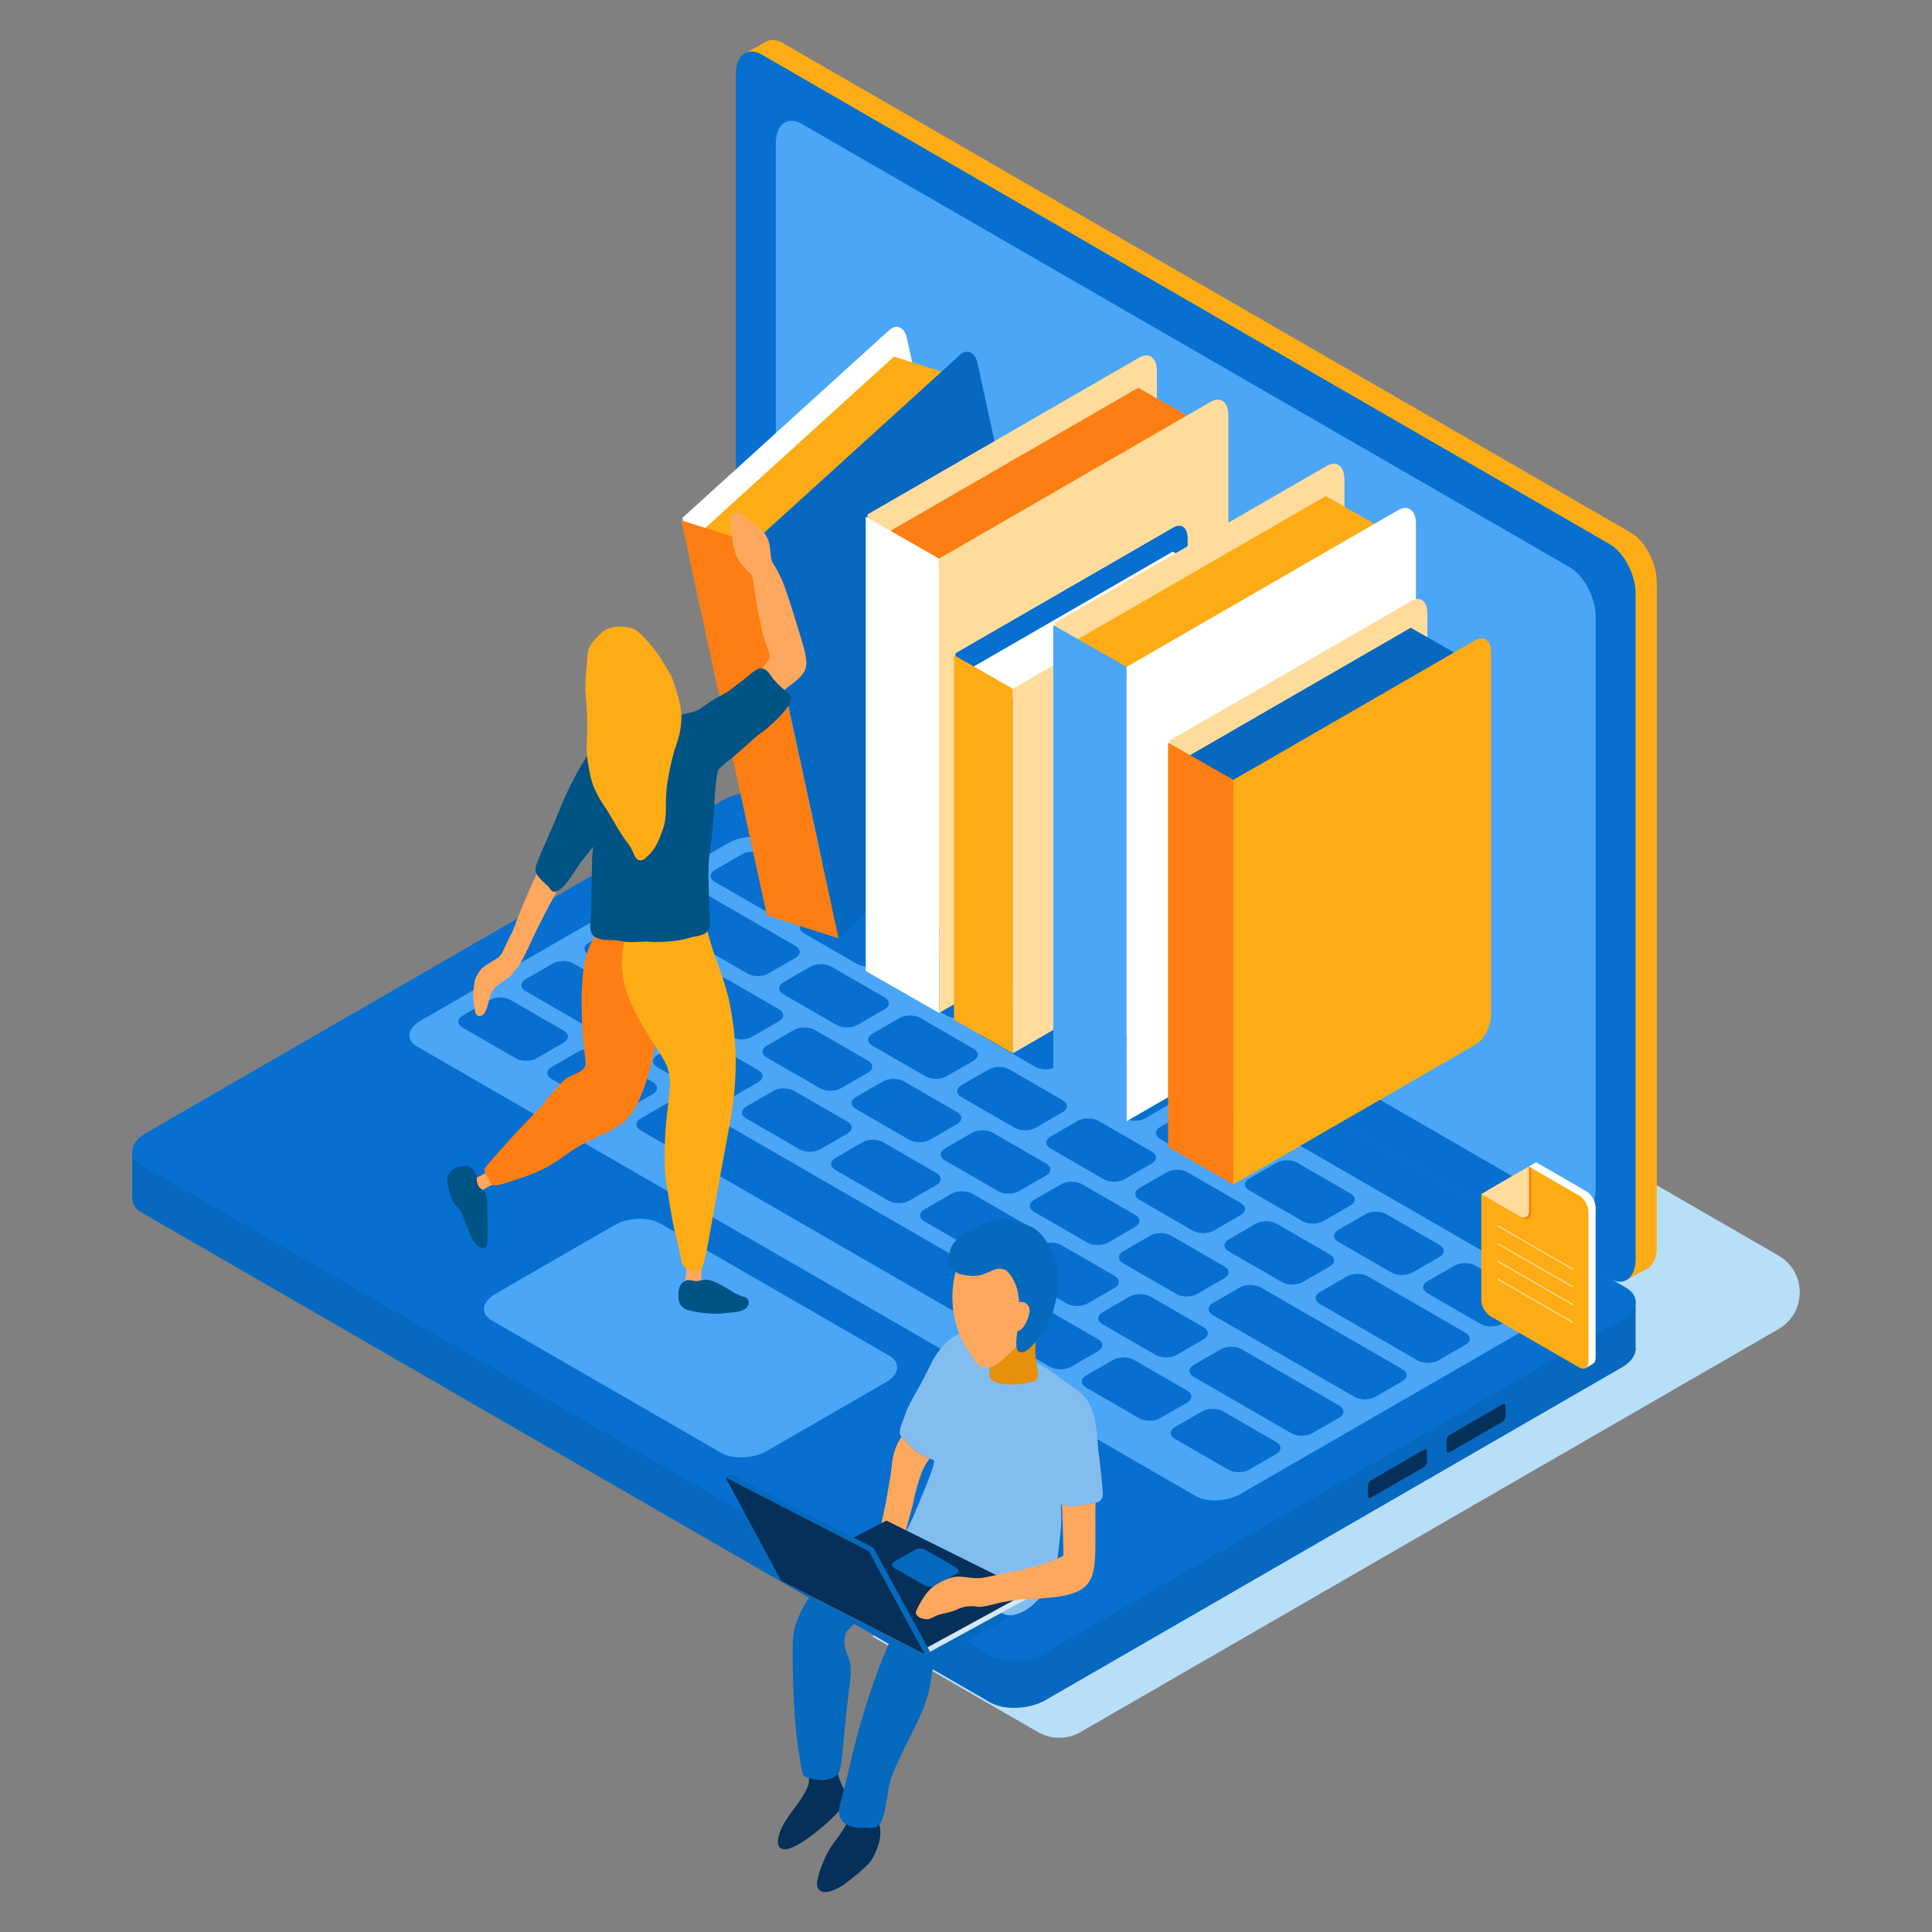 <?xml version="1.0" encoding="utf-8"?>
<!-- Generator: Adobe Illustrator 24.0.1, SVG Export Plug-In . SVG Version: 6.00 Build 0)  -->
<svg version="1.1" id="Layer_1" xmlns="http://www.w3.org/2000/svg" xmlns:xlink="http://www.w3.org/1999/xlink" x="0px" y="0px"
	 viewBox="0 0 1080 1080" style="enable-background:new 0 0 1080 1080;" xml:space="preserve">
<rect x="0" y="0" width="1080" height="1080" fill="#808080" stroke="none"/>
<style type="text/css">
	.st0{fill:#B8DFF8;}
	.st1{fill:#FEAC15;}
	.st2{fill:#066FCF;}
	.st3{fill:#4BA6F7;}
	.st4{fill:#0669BF;}
	.st5{fill:#043059;}
	.st6{fill:#FFFFFF;}
	.st7{fill:#FE7E14;}
	.st8{fill:#FFDC9B;}
	.st9{fill:#FEA75F;}
	.st10{fill:#FCAA16;}
	.st11{fill:#005385;}
	.st12{fill:#0569BD;}
	.st13{fill:#83BDF0;}
	.st14{fill:#E6900C;}
	.st15{fill:#D5E7F9;}
	.st16{fill:none;stroke:#FFDC9B;stroke-width:0.601;stroke-linecap:round;stroke-miterlimit:10;}
</style>
<path class="st0" d="M994.18,742.98L604.01,968.24c-7.36,4.25-16.43,4.25-23.79,0l-92.6-53.46l437.67-252.69l68.89,39.77
	C1010,711,1010,733.84,994.18,742.98z"/>
<g>
	<polygon class="st1" points="416.84,29.49 429.06,22.87 432.69,28.39 419.79,34.57 	"/>
	<polygon class="st1" points="921.04,709.12 909.25,715.54 907.87,706.1 920.03,699.32 	"/>
	<g>
		<path class="st1" d="M911.66,708.3L437.64,434.62c-8-4.62-14.48-17.01-14.48-27.67V35.02c0-10.66,6.48-15.57,14.48-10.95
			l474.02,273.68c8,4.62,14.48,17.01,14.48,27.67v371.93C926.15,708.01,919.66,712.91,911.66,708.3z"/>
	</g>
	<g>
		<path class="st2" d="M899.84,714.75L425.81,441.07c-8-4.62-14.48-17.01-14.48-27.67V41.47c0-10.66,6.48-15.57,14.48-10.95
			L899.84,304.2c8,4.62,14.48,17.01,14.48,27.67V703.8C914.32,714.46,907.83,719.37,899.84,714.75z"/>
		<path class="st3" d="M433.68,400.5V80.18c0-10.66,6.48-15.57,14.48-10.95L877.49,317.1c8,4.62,14.48,17.01,14.48,27.67v320.32
			c0,10.66-6.48,15.57-14.48,10.95L448.16,428.17C440.16,423.55,433.68,411.16,433.68,400.5z"/>
	</g>
	<rect x="73.95" y="643.41" class="st4" width="49.48" height="26.88"/>
	<rect x="883.47" y="726.8" class="st4" width="30.85" height="28.02"/>
	<g>
		<path class="st4" d="M553.37,951.6L79.35,677.93c-8-4.62-7-12.68,2.24-18.02l322.1-185.96c9.24-5.33,23.21-5.91,31.2-1.29
			l474.02,273.68c8,4.62,7,12.68-2.24,18.02l-322.1,185.96C575.34,955.64,561.37,956.22,553.37,951.6z"/>
	</g>
	<g>
		<path class="st2" d="M553.37,925.08L79.35,651.4c-8-4.62-7-12.68,2.24-18.02l322.1-185.96c9.24-5.33,23.21-5.91,31.2-1.29
			l474.02,273.68c8,4.62,7,12.68-2.24,18.02l-322.1,185.96C575.34,929.12,561.37,929.7,553.37,925.08z"/>
		<path class="st3" d="M234.99,570.63l172.06-99.34c7.39-4.26,18.56-4.73,24.95-1.03l435.13,251.22c6.4,3.69,5.59,10.14-1.79,14.41
			l-172.06,99.34c-7.39,4.26-18.56,4.73-24.95,1.03L233.19,585.04C226.8,581.34,227.6,574.89,234.99,570.63z"/>
		<path class="st3" d="M276.81,723.35l66.53-38.41c7.6-4.39,19.09-4.86,25.67-1.06l128.11,73.96c6.58,3.8,5.76,10.44-1.84,14.82
			l-66.53,38.41c-7.6,4.39-19.09,4.86-25.67,1.06l-128.11-73.96C268.38,734.38,269.21,727.74,276.81,723.35z"/>
		<g>
			<path class="st2" d="M429.37,510.14l-29.7-17.15c-3.21-1.86-3.21-4.86,0-6.72l15.13-8.74c3.21-1.86,8.43-1.86,11.64,0
				l29.71,17.15c3.21,1.86,3.21,4.86,0,6.72l-15.13,8.74C437.8,512,432.59,512,429.37,510.14z"/>
			<path class="st2" d="M479.16,538.89l-29.71-17.15c-3.21-1.86-3.21-4.86,0-6.72l15.13-8.74c3.21-1.86,8.43-1.86,11.64,0
				l29.7,17.15c3.21,1.86,3.21,4.86,0,6.72l-15.13,8.74C487.59,540.74,482.38,540.74,479.16,538.89z"/>
			<path class="st2" d="M528.95,567.63l-29.71-17.15c-3.21-1.86-3.21-4.86,0-6.72l15.13-8.74c3.21-1.86,8.43-1.86,11.64,0
				l29.7,17.15c3.21,1.86,3.21,4.86,0,6.72l-15.13,8.74C537.37,569.49,532.16,569.49,528.95,567.63z"/>
			<path class="st2" d="M578.74,596.38l-29.7-17.15c-3.21-1.86-3.21-4.86,0-6.72l15.13-8.74c3.21-1.86,8.43-1.86,11.64,0l29.7,17.15
				c3.21,1.86,3.21,4.86,0,6.72l-15.13,8.74C587.16,598.23,581.95,598.23,578.74,596.38z"/>
			<path class="st2" d="M628.53,625.12l-29.7-17.15c-3.21-1.86-3.21-4.86,0-6.72l15.13-8.74c3.21-1.86,8.43-1.86,11.64,0
				l29.71,17.15c3.21,1.86,3.21,4.86,0,6.72l-15.13,8.74C636.95,626.98,631.74,626.98,628.53,625.12z"/>
			<path class="st2" d="M678.31,653.87l-29.71-17.15c-3.21-1.86-3.21-4.86,0-6.72l15.13-8.74c3.21-1.86,8.42-1.86,11.64,0
				l29.7,17.15c3.21,1.86,3.21,4.86,0,6.72l-15.13,8.74C686.74,655.72,681.53,655.72,678.31,653.87z"/>
			<path class="st2" d="M728.1,682.61l-29.7-17.15c-3.21-1.86-3.21-4.86,0-6.72l15.13-8.74c3.21-1.86,8.43-1.86,11.64,0l29.7,17.15
				c3.21,1.86,3.21,4.86,0,6.72l-15.13,8.74C736.53,684.47,731.32,684.47,728.1,682.61z"/>
			<path class="st2" d="M777.89,711.36l-29.7-17.15c-3.21-1.86-3.21-4.86,0-6.72l15.13-8.74c3.21-1.86,8.43-1.86,11.64,0
				l29.71,17.15c3.21,1.86,3.21,4.86,0,6.72l-15.13,8.74C786.32,713.21,781.1,713.21,777.89,711.36z"/>
			<path class="st2" d="M827.68,740.1l-29.71-17.15c-3.21-1.86-3.21-4.86,0-6.72l15.13-8.74c3.21-1.86,8.43-1.86,11.64,0l29.7,17.15
				c3.21,1.86,3.21,4.86,0,6.72l-15.13,8.74C836.1,741.96,830.89,741.96,827.68,740.1z"/>
		</g>
		<g>
			<path class="st2" d="M417.85,544.21l-53.45-30.86c-3.21-1.86-3.21-4.86,0-6.72l15.13-8.74c3.21-1.86,8.43-1.86,11.64,0
				l53.45,30.86c3.21,1.86,3.21,4.86,0,6.72l-15.13,8.74C426.28,546.07,421.06,546.07,417.85,544.21z"/>
			<path class="st2" d="M467.64,572.96l-29.7-17.15c-3.21-1.86-3.21-4.86,0-6.72l15.13-8.74c3.21-1.86,8.43-1.86,11.64,0
				l29.71,17.15c3.21,1.86,3.21,4.86,0,6.72l-15.13,8.74C476.06,574.81,470.85,574.81,467.64,572.96z"/>
			<path class="st2" d="M517.43,601.7l-29.7-17.15c-3.21-1.86-3.21-4.86,0-6.72l15.13-8.74c3.21-1.86,8.43-1.86,11.64,0l29.7,17.15
				c3.21,1.86,3.21,4.86,0,6.72l-15.13,8.74C525.85,603.56,520.64,603.56,517.43,601.7z"/>
			<path class="st2" d="M567.21,630.45l-29.7-17.15c-3.21-1.86-3.21-4.86,0-6.72l15.13-8.74c3.21-1.86,8.43-1.86,11.64,0l29.7,17.15
				c3.21,1.86,3.21,4.86,0,6.72l-15.13,8.74C575.64,632.3,570.43,632.3,567.21,630.45z"/>
			<path class="st2" d="M617,659.19l-29.7-17.15c-3.21-1.86-3.21-4.86,0-6.72l15.13-8.74c3.21-1.86,8.43-1.86,11.64,0l29.71,17.15
				c3.21,1.86,3.21,4.86,0,6.72l-15.13,8.74C625.43,661.05,620.22,661.05,617,659.19z"/>
			<path class="st2" d="M666.79,687.94l-29.71-17.15c-3.21-1.86-3.21-4.86,0-6.72l15.13-8.74c3.21-1.86,8.43-1.86,11.64,0
				l29.7,17.15c3.21,1.86,3.21,4.86,0,6.72l-15.13,8.74C675.22,689.79,670.01,689.79,666.79,687.94z"/>
			<path class="st2" d="M716.58,716.68l-29.7-17.15c-3.21-1.86-3.21-4.86,0-6.72l15.13-8.74c3.21-1.86,8.43-1.86,11.64,0l29.7,17.15
				c3.21,1.86,3.21,4.86,0,6.72l-15.13,8.74C725,718.54,719.79,718.54,716.58,716.68z"/>
			<path class="st2" d="M792.41,760.46l-54.54-31.49c-3.21-1.86-3.21-4.86,0-6.72l15.13-8.74c3.21-1.86,8.43-1.86,11.64,0
				l54.54,31.49c3.21,1.86,3.21,4.86,0,6.72l-15.13,8.74C800.84,762.32,795.62,762.32,792.41,760.46z"/>
		</g>
		<g>
			<path class="st2" d="M347.32,584.93l-53.45-30.86c-3.21-1.86-3.21-4.86,0-6.72l15.13-8.74c3.21-1.86,8.43-1.86,11.64,0
				l53.45,30.86c3.21,1.86,3.21,4.86,0,6.72l-15.13,8.74C355.74,586.79,350.53,586.79,347.32,584.93z"/>
			<path class="st2" d="M397.1,613.68l-29.7-17.15c-3.21-1.86-3.21-4.86,0-6.72l15.13-8.74c3.21-1.86,8.43-1.86,11.64,0l29.7,17.15
				c3.21,1.86,3.21,4.86,0,6.72l-15.13,8.74C405.53,615.54,400.32,615.54,397.1,613.68z"/>
			<path class="st2" d="M446.89,642.43l-29.7-17.15c-3.21-1.86-3.21-4.86,0-6.72l15.13-8.74c3.21-1.86,8.43-1.86,11.64,0l29.7,17.15
				c3.21,1.86,3.21,4.86,0,6.72l-15.13,8.74C455.32,644.28,450.11,644.28,446.89,642.43z"/>
			<path class="st2" d="M496.68,671.17l-29.7-17.15c-3.21-1.86-3.21-4.86,0-6.72l15.13-8.74c3.21-1.86,8.43-1.86,11.64,0l29.7,17.15
				c3.21,1.86,3.21,4.86,0,6.72l-15.13,8.74C505.11,673.03,499.89,673.03,496.68,671.17z"/>
			<path class="st2" d="M546.47,699.92l-29.7-17.15c-3.21-1.86-3.21-4.86,0-6.72l15.13-8.74c3.21-1.86,8.43-1.86,11.64,0l29.7,17.15
				c3.21,1.86,3.21,4.86,0,6.72l-15.13,8.74C554.89,701.77,549.68,701.77,546.47,699.92z"/>
			<path class="st2" d="M596.26,728.66l-29.7-17.15c-3.21-1.86-3.21-4.86,0-6.72l15.13-8.74c3.21-1.86,8.43-1.86,11.64,0
				l29.71,17.15c3.21,1.86,3.21,4.86,0,6.72l-15.13,8.74C604.68,730.52,599.47,730.52,596.26,728.66z"/>
			<path class="st2" d="M646.04,757.41l-29.71-17.15c-3.21-1.86-3.21-4.86,0-6.72l15.13-8.74c3.21-1.86,8.42-1.86,11.64,0
				l29.7,17.15c3.21,1.86,3.21,4.86,0,6.72l-15.13,8.74C654.47,759.26,649.26,759.26,646.04,757.41z"/>
			<path class="st2" d="M721.88,801.19l-54.54-31.49c-3.21-1.86-3.21-4.86,0-6.72l15.13-8.74c3.21-1.86,8.43-1.86,11.64,0
				l54.54,31.49c3.21,1.86,3.21,4.86,0,6.72l-15.13,8.74C730.3,803.04,725.09,803.04,721.88,801.19z"/>
		</g>
		<g>
			<path class="st2" d="M358.84,550.86l-29.71-17.15c-3.21-1.86-3.21-4.86,0-6.72l15.13-8.74c3.21-1.86,8.43-1.86,11.64,0
				l29.7,17.15c3.21,1.86,3.21,4.86,0,6.72l-15.13,8.74C367.26,552.72,362.05,552.72,358.84,550.86z"/>
			<path class="st2" d="M408.63,579.61l-29.7-17.15c-3.21-1.86-3.21-4.86,0-6.72l15.13-8.74c3.21-1.86,8.43-1.86,11.64,0l29.7,17.15
				c3.21,1.86,3.21,4.86,0,6.72l-15.13,8.74C417.05,581.47,411.84,581.47,408.63,579.61z"/>
			<path class="st2" d="M458.41,608.35l-29.7-17.15c-3.21-1.86-3.21-4.86,0-6.72l15.13-8.74c3.21-1.86,8.43-1.86,11.64,0l29.7,17.15
				c3.21,1.86,3.21,4.86,0,6.72l-15.13,8.74C466.84,610.21,461.63,610.21,458.41,608.35z"/>
			<path class="st2" d="M508.2,637.1l-29.7-17.15c-3.21-1.86-3.21-4.86,0-6.72l15.13-8.74c3.21-1.86,8.43-1.86,11.64,0l29.71,17.15
				c3.21,1.86,3.21,4.86,0,6.72l-15.13,8.74C516.63,638.96,511.42,638.96,508.2,637.1z"/>
			<path class="st2" d="M557.99,665.85l-29.71-17.15c-3.21-1.86-3.21-4.86,0-6.72l15.13-8.74c3.21-1.86,8.43-1.86,11.64,0
				l29.7,17.15c3.21,1.86,3.21,4.86,0,6.72l-15.13,8.74C566.42,667.7,561.21,667.7,557.99,665.85z"/>
			<path class="st2" d="M607.78,694.59l-29.7-17.15c-3.21-1.86-3.21-4.86,0-6.72l15.13-8.74c3.21-1.86,8.43-1.86,11.64,0l29.7,17.15
				c3.21,1.86,3.21,4.86,0,6.72l-15.13,8.74C616.2,696.45,610.99,696.45,607.78,694.59z"/>
			<path class="st2" d="M657.57,723.34l-29.71-17.15c-3.21-1.86-3.21-4.86,0-6.72l15.13-8.74c3.21-1.86,8.43-1.86,11.64,0
				l29.7,17.15c3.21,1.86,3.21,4.86,0,6.72l-15.13,8.74C665.99,725.19,660.78,725.19,657.57,723.34z"/>
			<path class="st2" d="M757.14,780.83l-79.16-45.7c-3.21-1.86-3.21-4.86,0-6.72l15.13-8.74c3.21-1.86,8.43-1.86,11.64,0l79.16,45.7
				c3.21,1.86,3.21,4.86,0,6.72l-15.13,8.74C765.57,782.68,760.36,782.68,757.14,780.83z"/>
		</g>
		<g>
			<path class="st2" d="M288.3,591.59l-29.7-17.15c-3.21-1.86-3.21-4.86,0-6.72l15.13-8.74c3.21-1.86,8.43-1.86,11.64,0l29.7,17.15
				c3.21,1.86,3.21,4.86,0,6.72l-15.13,8.74C296.73,593.44,291.52,593.44,288.3,591.59z"/>
			<path class="st2" d="M338.09,620.33l-29.71-17.15c-3.21-1.86-3.21-4.86,0-6.72l15.13-8.74c3.21-1.86,8.43-1.86,11.64,0
				l29.7,17.15c3.21,1.86,3.21,4.86,0,6.72l-15.13,8.74C346.52,622.19,341.31,622.19,338.09,620.33z"/>
			<path class="st2" d="M537.24,735.31L358.18,631.93c-3.21-1.86-3.21-4.86,0-6.72l15.13-8.74c3.21-1.86,8.43-1.86,11.64,0
				l179.07,103.39c3.21,1.86,3.21,4.86,0,6.72l-15.13,8.74C545.67,737.17,540.46,737.17,537.24,735.31z"/>
			<path class="st2" d="M587.03,764.06l-29.7-17.15c-3.21-1.86-3.21-4.86,0-6.72l15.13-8.74c3.21-1.86,8.43-1.86,11.64,0l29.7,17.15
				c3.21,1.86,3.21,4.86,0,6.72l-15.13,8.74C595.46,765.91,590.25,765.91,587.03,764.06z"/>
			<path class="st2" d="M636.82,792.8l-29.7-17.15c-3.21-1.86-3.21-4.86,0-6.72l15.13-8.74c3.21-1.86,8.43-1.86,11.64,0l29.7,17.15
				c3.21,1.86,3.21,4.86,0,6.72l-15.13,8.74C645.25,794.66,640.03,794.66,636.82,792.8z"/>
			<path class="st2" d="M686.61,821.55l-29.7-17.15c-3.21-1.86-3.21-4.86,0-6.72l15.13-8.74c3.21-1.86,8.43-1.86,11.64,0l29.7,17.15
				c3.21,1.86,3.21,4.86,0,6.72l-15.13,8.74C695.03,823.4,689.82,823.4,686.61,821.55z"/>
		</g>
	</g>
	<g>
		<path class="st5" d="M808.6,810.62v-5.27c0-1.22,0.74-2.63,1.65-3.16L840,785.01c0.91-0.53,1.65,0.03,1.65,1.25v5.27
			c0,1.22-0.74,2.63-1.65,3.16l-29.75,17.18C809.34,812.39,808.6,811.84,808.6,810.62z"/>
		<path class="st5" d="M764.6,836.02v-5.27c0-1.22,0.74-2.63,1.65-3.16l29.75-17.18c0.91-0.53,1.65,0.03,1.65,1.25v5.27
			c0,1.22-0.74,2.63-1.65,3.16l-29.75,17.18C765.34,837.8,764.6,837.24,764.6,836.02z"/>
	</g>
</g>
<g>
	<g>
		<path class="st6" d="M544.97,405.56L429.36,510.53l-47.94-220.98l115.61-104.98c4.15-3.77,8.62-1.69,9.99,4.63l42.98,198.09
			C551.37,393.61,549.11,401.79,544.97,405.56z"/>
	</g>
	<polygon class="st1" points="430.65,311.65 390.14,298.87 499.74,199.35 540.25,212.13 	"/>
	<polygon class="st7" points="380.77,290.86 420.87,303.5 468.82,524.49 428.72,511.84 	"/>
	<g>
		<path class="st4" d="M584.42,419.51L468.82,524.49L420.87,303.5l115.61-104.98c4.15-3.77,8.62-1.69,9.99,4.63l42.98,198.09
			C590.82,407.57,588.57,415.74,584.42,419.51z"/>
	</g>
</g>
<g>
	<g>
		<path class="st8" d="M636.84,453.84l-151.88,87.69V287.57l151.88-87.69c5.45-3.15,9.87,0.19,9.87,7.46v227.65
			C646.71,442.25,642.29,450.69,636.84,453.84z"/>
	</g>
	<polygon class="st7" points="533.74,323.55 492.32,299.88 636.31,216.75 677.73,240.42 	"/>
	<polygon class="st6" points="483.95,288.86 524.94,312.28 524.94,566.24 483.95,542.81 	"/>
	<g>
		<path class="st8" d="M676.82,478.55l-151.88,87.69V312.28l151.88-87.69c5.45-3.15,9.87,0.19,9.87,7.46V459.7
			C686.69,466.96,682.27,475.4,676.82,478.55z"/>
	</g>
</g>
<g>
	<g>
		<path class="st2" d="M655.97,498.62L534.1,568.99V365.2l121.88-70.36c4.37-2.52,7.92,0.15,7.92,5.99V483.5
			C663.89,489.33,660.35,496.1,655.97,498.62z"/>
	</g>
	<polygon class="st6" points="573.24,394.07 540,375.08 655.54,308.37 688.78,327.36 	"/>
	<polygon class="st1" points="533.28,366.23 566.18,385.03 566.18,588.82 533.28,570.02 	"/>
	<g>
		<path class="st8" d="M688.05,518.45l-121.88,70.36V385.03l121.88-70.36c4.37-2.52,7.92,0.16,7.92,5.99v182.67
			C695.97,509.15,692.43,515.93,688.05,518.45z"/>
	</g>
</g>
<g>
	<g>
		<path class="st8" d="M741.68,514.38L589.8,602.07V348.11l151.88-87.69c5.45-3.15,9.87,0.19,9.87,7.46v227.65
			C751.55,502.8,747.13,511.24,741.68,514.38z"/>
	</g>
	<polygon class="st1" points="638.58,384.09 597.15,360.42 741.14,277.29 782.57,300.96 	"/>
	<polygon class="st3" points="588.78,349.4 629.78,372.82 629.78,626.78 588.78,603.36 	"/>
	<g>
		<path class="st6" d="M781.66,539.09l-151.88,87.69V372.82l151.88-87.69c5.45-3.15,9.87,0.19,9.87,7.46v227.65
			C791.53,527.51,787.11,535.95,781.66,539.09z"/>
	</g>
</g>
<g>
	<g>
		<path class="st8" d="M789.09,562.02l-135.24,78.08V413.97l135.24-78.08c4.85-2.8,8.79,0.17,8.79,6.64v202.7
			C797.88,551.7,793.94,559.21,789.09,562.02z"/>
	</g>
	<polygon class="st4" points="697.28,446 660.4,424.93 788.61,350.91 825.49,371.98 	"/>
	<polygon class="st7" points="652.95,415.11 689.45,435.97 689.45,662.09 652.95,641.24 	"/>
	<g>
		<path class="st1" d="M824.69,584.02l-135.24,78.08V435.97l135.24-78.08c4.85-2.8,8.79,0.17,8.79,6.64v202.7
			C833.47,573.7,829.54,581.22,824.69,584.02z"/>
	</g>
</g>
<g>
	<path class="st9" d="M384.29,700.77c-2.5,0.81-0.11,2.5-0.68,10.48c-0.47,3.76-1.1,6.84-0.87,7.47c0.9,2.51,4.47,1.86,5.89,2.29
		c4.81,1.42,3.45-4.86,3.47-7.87c0.03-3.94-0.2-8.93-0.44-9.79c-0.5-1.79-2.58-2.37-3.66-1.5c-1.58,1.33-0.74,2.83-1.42,0.1
		C386.33,700.98,385.18,700.48,384.29,700.77 M383.42,704.29C383.45,704.46,383.44,704.43,383.42,704.29"/>
	<path class="st9" d="M275.76,653.17c0,0-7.56,4.33-7.56,4.33c-0.73,0.32-1.64,0.6-2.31,1.05c-1.49,0.98-1.01,2.81-1.08,4.2
		c-0.08,0.63-0.21,1.17,0.06,1.74c0.21,0.65,0.7,1.15,1.24,1.34c1.9,1.01,3.78-0.89,7.32-2.69c2.32-1.05,7.18-2.67,6.88-5.2
		c-0.08-0.66-0.26-1.19-0.78-1.62c0.48-1.36-0.57-2.7-1.78-2.83C277.26,652.88,276.42,652.79,275.76,653.17"/>
	<path class="st7" d="M349.14,508.05c-1.95,0-3.51,1.35-3.91,3.19c-9.74,7.68-14.51,12.07-17.68,23.65
		c-3.94,14.17-2.11,41.99-1.09,51.15c0.95,8.93,2.53,10.71-3.9,13.9c-5.63,2.41-5.64,1.82-12.14,9.07
		c-10.24,11.43-1.76,3.4-15.65,17.6c-11.08,11.33-23.46,25.92-23.46,25.92c-1.76,2.56,2.16,6.49,1.49,5.62
		c0.96,1.24,0.05,2.67,2.32,4c1.85,1.1,4.33,0.08,6.52-0.56c17.91-5.42,24.18-8.37,34.72-16.04c26.04-18.98,36.48-6.47,48.17-52.64
		c0.22-0.87,8.62-41.01,5.3-51.16C369.54,540.87,356.91,508.05,349.14,508.05"/>
	<path class="st1" d="M388.43,508.76c-0.76,0-1.4,0.19-2.11,0.47c-0.87,0.34-14.1,6.74-26.98,8.14c-3.83,0.42-7.56,0.71-10.2,2.28
		c-2.34,1.38-2.67,5.11-0.19,6.86c-5.33,24.95,6.56,41,21.42,64.74c8.79,14.2,0.86,21.93,1.18,57.02c0.05,4.8,0,8.38,1.56,16.92
		L373.1,665c0.7,4.49,1.15,8.01,1.76,11.44l-0.04-0.3c1.76,10.28,2.88,14.43,2.88,14.43c1.11,3.47,3.57,16.04,3.36,15.17
		c0.87,3.52,5.55,4.7,8.45,4.73c4.94,0,3.22-0.97,18.34-81.57c5.07-27.01,3.81-47.31,0.55-65.58l0.05,0.41
		c-1.52-8.6-4.3-17.03-7.36-25.24C393.09,517.07,394.74,508.76,388.43,508.76"/>
	<path class="st9" d="M411.67,286.67L411.67,286.67c-1.19,0-5.17,2.28-3.55,4.63c0.03,0.58,0.64,3.17,0.53,2.78
		c0.42,5.02,1.13,16.58,5.8,21.06l-0.01,0.01l0.02,0.02l0,0l0,0l0,0l0.04,0.04l0.01-0.01c-0.01,0.02,0.03,0.07,0.08,0.12l-0.08-0.12
		c0.16,0.21,0.41,0.48,0.6,0.68l-0.01-0.01c0.38,0.5,0.83,1.08,1.31,1.62l-0.06-0.09c0.19,0.24,0.2,0.25,0.47,0.58l-0.06-0.09
		c1.48,1.83,2.87,2.72,2.87,2.72l0,0c0,0-0.01,0-0.01-0.01l0.07,0.05l-0.01,0c2.07,3.43,1.28,8.3,5.09,25.99l0-0.11
		c5.1,29.47,13.86,11.58-13.48,43.8c-6.13,7.21-7.95,8.96-10.09,11.02c-1.02,0.98-0.04,3.02,1.56,2.56c0.6,1.27,1.28,1.7,2.13,2.08
		c1.4,0.63,0.93,1.41,3.38,1.98c4.9,1.18,9.85-5.8,22.26-16.21l-0.12,0.08c19.18-15.43,23.79-13.91,17.99-33.02
		c-9.82-32.5-10.81-33.67-12.67-37.54l0.04,0.14c-3.53-7.55-3.74-5.06-4.79-9.93c-0.82-9.67-1.18-13.69-12.68-20.82l0-0.01
		c-0.96-0.75-1.4-1.3-3.38-2.71l0,0C413.97,287.21,413.04,286.73,411.67,286.67"/>
	<g>
		<path class="st9" d="M314.93,480.99c-0.91-2.61-1.95-4.6-4.62-4.6c-1.67,0-3.24,1.28-4.6,3.03c-0.53-0.06-1.06,0.22-1.35,0.71
			c-5.19,8.77-13.17,28.08-17.45,39.63c-1.95,4.13-3.34,6.67-4.56,9.36c-1.46,3.26-2.31,5.3-4.73,6.76
			c-7.73,4.67-8.17,4.96-9.81,7.43c-2.72,4.06-2.61,6.19-2.61,6.19c-1.03,7.01-0.59,9.11-0.33,10.79c0.76,4.8,0.5,7.21,2.73,7.66
			c3.3,0.65,4.74-4.7,5.55-7.96c1.73-6.94,3.3-8.1,7.7-11.12c4.85-3.32,5.08-3.64,5.96-4.96c0.15-0.23,0.32-0.61,0.45-0.95
			c5.57-4.63,8.63-17.17,23.49-43.64c1.76-3.14,1.55-3.2,2.85-5.14c0.93-1.39,1.43-1.83,1.14-2.83
			C316.49,488.07,316.6,485.74,314.93,480.99z"/>
		<path class="st10" d="M291.8,507.24l0.22-0.6C291.98,506.76,291.85,507.12,291.8,507.24z"/>
	</g>
	<path class="st11" d="M389.78,716.15c-1.49,0.24-5.29-1.31-6.5-0.16c-3.2,1.02-4.12,4.71-4.1,8.05c0.04,3.59,0.8,5.89,3.73,7.63
		c2.15,1.3,12.9,3.24,20.01,2.6c7.44-0.67,12.45-0.79,14.61-3.54c1.46-1.86,1.49-3.97-0.53-5.37c-0.51-0.35-1.56-0.45-2.23-0.68
		c-5.9-2.54-5.05-2.56-7.21-3.85C396.14,714.01,394.83,715.14,389.78,716.15 M394.27,734.07
		C394.88,734.13,394.88,734.13,394.27,734.07 M396.18,734.26C395.54,734.2,395.6,734.21,396.18,734.26"/>
	<path class="st11" d="M259.54,651.72c-3.57,0.16-6.94,1.69-8.77,4.81c-1.32,2.23-0.63,5.03,0.51,9.98
		c1.77,7.77,4.17,6.49,6.58,11.35c2.62,5.64,4.84,13.42,7.78,17.18c3.32,4.21,6.02,2.52,6.51,1.23c0.66-1.78,0.41-14.93,0.36-15.86
		c-0.48-8.27,0.37-10.57-1.14-13.59c-1.12-2.26-5.17-1.83-4.86-9.03c0.03-0.61-0.31-1.15-0.79-1.51c-1.07-3.39-3.12-4.57-5.79-4.57
		C259.8,651.71,259.67,651.71,259.54,651.72 M269.3,664.99C269.65,665.24,269.69,665.26,269.3,664.99"/>
	<path class="st11" d="M425.39,373.62c-3.32,0-6.8,4.5-13.77,9.41c-2.29,1.61-3,2.33-2.93,2.28c-2.19,1.8-6.5,3.91-5.69,3.49
		c-6.6,3.49-6.73,4.37-12,7.61c-3.17,1.96-5.96,1.92-14.52,4.24c-2.62,0.33-2.07,0.44-3.13,0.66l0.06,0c0,0-1.23,0.13-3.59,1.6
		c-1,0.62-0.55,0.18-1.99,0.77c-3.05,1.21-3.21,2.01-7.25,2.24c-0.12,0.01-2.94,0.34-2.94,0.41l0.07-0.01l0-0.01l0.09,0
		c-5.07,0.69-8.73,1.98-9.72,2.29c-2.95,0.93-10.75,0.63-18.27,11.52l0.18-0.22c-6.15,8.71-12.98,22.21-16.4,30.82
		c-5.11,12.94-10.24,23.52-12.8,30.11l0,0l-0.03,0.07l0.01-0.02c-1.82,4.67-2.41,6.35,1,10.11c2.34,2.6,4.79,4.6,4.79,4.6
		l-0.02-0.03c1.42,1.62,3.51,9.13,14.83-8.67c2.02-3.19,2.38-3.8,6.61-9.03c4.69-5.8,3.45-6.16,3,1.54l-0.44,27.88
		c0.1,8.02-3.14,15.39,4.38,17.5c4.35,1.26,5.36,0.43,9.99,0.9c3.22,0.47,3.5,1.31,14.31,0.75c4.14-0.22,3.33,0.18,6.76,0.18
		c14.39,0,19.81-2.66,21.84-2.96c9.24-1.37,9.28-4.65,9.04-9.93c-2.08-45.04,0.07-26.11,2.42-62.39l0.32-7.53
		c1.37-14.77,1.66-13.31,4.02-15.41l-0.14,0.1c0,0,1.34-1.34,3.22-2.92l-0.08,0.05c3.43-2.13,15.39-13.46,17.69-15.13
		c3.21-2.33,2.19-1.29,6.16-4.9l-0.16,0.11c0.52-0.42,1.02-0.85,1.52-1.28c-1.74,1.23,4.49-3.25,8.81-9.79l-0.17,0.21
		c1.18-1.6,1.55-2.98,1.61-4.51c0.22-3.5-1.99-1.85-9.85-10.75C430.76,377.56,428.83,373.62,425.39,373.62 M310.43,492.42
		c0-0.01-0.01-0.01-0.01-0.01C310.79,492.04,310.87,491.94,310.43,492.42"/>
	<path class="st1" d="M346.1,350.28c-6.39,0-10.14,3.05-13.77,7.49c-1.24,1.52-2.1,2.39-2.86,4.13c-1.15,2.63-1.2,5.55-1.32,8.4
		c-0.03,0.19-0.11,0.88-0.11,0.88l-0.01,0.14l0.01-0.03c-1.72,16.63-0.29,15.96,0.2,30.19c0.51,14.17-1.73,14.94,1.47,30.74
		c0-0.14-0.02-0.2-0.02-0.2c0.49,2.78,1.47,6.34,2.77,9.11l-0.01-0.04c0.01,0.02,0.18,0.41,0.2,0.41v0c0,0,0.02,0.03,0.02,0.03l0,0
		c3.48,7.53,5.47,8.96,9.23,15.69c1.43,2.56,4.53,7.56,5.08,8.43c3.3,5.29,4.37,5.66,6.2,9.26c0.64,1.39,1.18,2.74,1.88,4.04
		c0.84,1.57,3.22,3.31,5.94,0.59c2.47-2.47,5.29-4.16,8.97-14.31l-0.09,0.21c5.38-13.92-1.51-14.9,7.26-46.45l0.01,0
		c5.55-14.69,3.97-22.75,1.51-30.94c-3.1-10.31-2.8-9.52-9.65-20.53c-0.54-0.87-6.83-9.83-11.84-13.96
		c-1.58-1.3-3.31-3.05-10.52-3.31C346.47,350.28,346.28,350.28,346.1,350.28"/>
</g>
<g>
	<path class="st5" d="M483.35,1002.2c-1.34,0-2.3,0.77-2.87,1.42c-1.29-0.91-3.11-0.11-3.24,1.7c-0.25,3.72-0.13,4.86-2.42,10.41
		l0.02-0.03c-5.61,13.32-8.5,10.97-14.76,25.33l0,0l-0.17,0.39l0.18-0.38c-1.4,3.15-2.66,7.82-2.47,7.17
		c-1.59,5.33-1.01,7.33,0.91,8.73c3.09,2.3,10.52-1.37,13.65-3.74c12.36-9.31,14.94-13.24,14.49-12.8c1.17-1.5,1.39-1.9,2.01-3.28
		c4.98-11.15,3.76-14.13,1.54-22.24c-2.1-7.64-1.55-7.59-2.49-9.66C486.9,1003.41,485.14,1002.2,483.35,1002.2"/>
	<path class="st5" d="M461.73,979.41c-1.91,0-6.93,1.98-8.27,5.71c-0.4,0.3-0.64,0.78-0.64,1.27c0,0.81,0,1.18,0,1.18
		c-0.5,2.64-0.5,5.5-0.73,9.34c-2.16,8.47-11.74,16.89-15.46,25.61l0.08-0.14c-4.87,10.99-1.2,19.34,22.88-1.04l-0.53,0.39
		c1.57-1.18,2.96-2.34,5.23-4.55c7.52-7.3,10.6-10.37,6.17-19.77c-4.53-9.68-1.83-14.6-6.37-17.37
		C463.43,979.64,462.56,979.41,461.73,979.41"/>
	<path class="st12" d="M552.73,861.52c-4.56,0-6.17,1.75-9.12,4.79c-1.08,1.11-3.36,2.91-1.74,5.57
		c-18.75,13.81-36.12,31.29-39.03,35.56c-6.34,9.26-19.46,42.67-27.42,77.88c-4.02,17.83-5.83,21.19-6.42,26.73
		c-0.38,3.41,1.72,6.78,4.6,8.07c3.54,1.59,5.7,1.68,12.78,1.65c2.31-0.01,3.93,0.12,5.73-2.53c2.99-4.38,3.91-18.22,5.77-24.23
		c4.27-13.81,18.14-35.05,21.25-49.13c3.29-14.82-0.02-16.01,13.02-23.23c3.54-1.96,4.44-2.52,6.73-4.16
		c5.55-3.98,20.9-11.61,25.48-14.89c6.21-4.49,13.69-8.51,11.12-19.9c-1.36-5.98-2.8-6.61-5.81-9.51c-3.86-3.71-4.09-2.96-5.82-5.96
		c-1.91-3.32-3.61-5.38-8.27-6.4C554.64,861.62,553.68,861.52,552.73,861.52"/>
	<path class="st12" d="M518.05,850.21c-4.34,0-8.04,3.04-19.22,9.19c-10.92,6.01-8.92,6.25-19.59,13.12
		c-22.84,14.73-27.19,20.12-29.85,25.16c-5.56,10.5-5.85,15.07-6.19,19.94c-0.07,1-0.69,36.98,3.33,61.63
		c2.16,13.22,1.37,13.33,5.47,14.78c1.37,0.48,4.5,0.83,3.77,0.73c3.62,0.51,5.95,0.79,10.38-1.35c3.33-1.61,3.92-2.45,5.82-24.4
		c2.46-27.79,5.05-34.13,2.8-41.01c-1.48-4.53-4.04-8.33-1.98-15.18c0.67-1.2,2.39-2.93,3.41-3.86c7.64-7.01,11.31-6.94,15.05-9.34
		c2.66-1.7,7.85-5.56,8.25-5.95l0.01,0.01l0.09-0.08l0.01,0.01l0.1-0.09l-0.01-0.01c0,0,7.7-5.4,7.7-5.4
		c23.26-16.5,28.29-13.72,28.66-21.01c0.09-1.81-0.82-2.93-2.65-6.13c-2.97-5.17-3.74-4.32-6.19-6.01
		C522.61,851.14,520.61,850.21,518.05,850.21"/>
	<path class="st13" d="M616.49,834.15c-0.17-3.38-2.03-19.88-2.03-19.88c0-0.02-0.1-0.72-0.21-1.42c-0.09-0.71-0.2-1.41-0.2-1.43
		v0.14c0-0.02-0.01-0.24-0.03-0.24c-0.01-0.02-0.01-0.06-0.02-0.06L614,811.1l-0.01,0.01c-2.02-34.16-8.85-30.33-25.1-43.56
		c-4.58-3.73-8.62-4.74-12.88-7.62c-8.09-5.46-14.43,6.46-17.05-4.37c0.84-1.52,0.47-3.41-1.66-4.57c-0.79-0.42-2.19-1.49-2.91-2.02
		c-2.14-1.61-2.04-1.28-5.21-2.73c-1.89-0.86-3.15-1.45-5.52-1.75c-0.55-0.07-1.09-0.11-1.63-0.11c-6.1,0-12.2,4.43-16.01,9.26
		c-5.69,7.19-5.95,10.73-13.28,23.51c-6.9,12.04-6.03,12.08-8.73,19.02c-1.63,4.19-1.18,5.67-0.11,6.93c0.5,0.61,1.16,1.17,1.8,1.96
		c5.47,6.79,10.7,8.96,13.97,10.24c1.03,0.41,1.86,0.73,2.45,1.08c0.6,3.45-8.89,24.58-11.09,30.3c-1.44,3.73-3.86,7.33-5.22,11.44
		c-0.01,0.04-0.02,0.07-0.02,0.09c-0.43,1.31-0.74,2.68-0.87,4.12c-0.01,0.02-0.01,0.04-0.01,0.05c-0.15,1.6-0.07,3.28,0.31,5.08
		c0.93,4.25,8.02,7.71,12.01,9.38c0,0,4.74,2.95,10.69,6.55c5.73,3.45,12.58,7.52,17.37,10.11c4.66,2.5,6.68,4.22,6.58,4.14
		c0.01,0.01,0.02,0.02,0.04,0.03c1.88,1.34,9.64,4.81,10.57,5.06c4.09,1.09,11.19-1.67,16.46-7.13c0.82-0.84,1.44-1.47,1.94-1.97
		c1.82-1.85,2.03-2.1,4.29-5.17c4.97-6.49,5.58-13.37,6-17.17c0.04-0.37,0.08-0.72,0.12-1.04c0,0,0.56-5.07,0.56-5.08
		c2.06-17,1.34-13.21,1.27-22.59c-0.01-1.3-0.22-1.53,0.5-1.37c0.57,0.13,1.74,0.51,4.06,0.8c2.36,0.3,4.66-0.13,6.99-0.57
		c3.2-0.6,5.81-0.84,7.76-1.37C615.25,839.28,616.69,837.95,616.49,834.15z"/>
	<path class="st14" d="M578.37,716.46c-1.39,0-2.19,0.67-2.89,1.59c-2.69,3.57-8.09,8.93-10.08,10.54
		c-5.74,4.15-14.4,5.56-15.89,8.85c-0.68,1.61-0.95,3.27,0.53,4.87c0.98,3.91,2.17,7.9,2.75,11.96l0-0.05
		c0.2,1.54,0.65,8.08,0.61,9.64c-0.12,3.9-0.96,4.36,0.16,6.46c2.3,4.37,14.91,4.15,19.71,2.89l2.28-0.6
		c1.57-0.16,3.54,0.04,4.55-2.78c0.32-1.76,0.12-2.24-0.31-4.7c-1.78-10.13-0.8-15.12-0.32-18.52l-0.01,0.05
		c3-20.86,1.91-18.18,2.16-24.53C581.69,720.18,582.1,716.64,578.37,716.46"/>
	<path class="st9" d="M519.67,815.28c-2.24,3.23-3.81,4.84-6.83,15.15c-2.87,9.84-1.13,6.11-4.07,16.13
		c-1.34,4.57-2.25,8.32-2.96,11.52c-0.01,0.04-0.02,0.07-0.02,0.09c-0.34,1.49-0.62,2.84-0.87,4.12c-0.01,0.02-0.01,0.04-0.01,0.05
		c-1.14,5.62-1.8,9.47-3.73,13.91c-5.79,13.94-12.8,15.46-14.53,12.24c-2.25-4.19-0.95-16.53,0.76-20.1c0,0,0.89-1.84,1.37-2.92
		c0.97-2.4,4.31-14.43,5.41-20.81c0,0,0.71-2.78,1.75-8.92c0.8-4.9,0.65-4.16,0.94-5.49c0.54-2.68,1.29-7.79,1.29-7.79l0.01-0.03
		c-0.01,0-0.01,0-0.01,0c0.13-0.87,0.28-2.68,0.38-3.81c0.59-6.64,2.8-11.42,5.35-15.55c0.5,0.61,1.16,1.17,1.8,1.96
		C511.17,811.83,516.4,814,519.67,815.28z"/>
	<path class="st9" d="M552.02,694.93c-4.75,0-10.47,2.77-13.07,5.82c-6.58,7.68-12.36,35.35,4.49,57.53
		c1.66,2.27,5.26,11.37,15.85,2.82c1.16-0.93,5.81-5.21,5.57-4.99c10.3-9.31,14.17-25.74,11.58-39.04
		c-1.98-10.2-6.6-14.93-12.59-18.69C560.03,696,555.8,694.93,552.02,694.93"/>
	<path class="st12" d="M559.61,681.31c-3.03,0-5.35,0.27-14.77,5.26c-3.12,1.64-12.86,5.97-13.9,13.29
		c-0.06,0.39-0.49,3.32-0.69,3.65c-0.53,0.91-0.06,4.14,2.04,5.84c0.96,0.79,1.85,1.76,3.32,2.52c1.22,0.64,6.1,1.27,5.17,1.12
		c10.14,1.58,12.72-4.31,19.03-3.7c0.76,0.14,2.1,0.46,2.75,0.88c3.12,2.81,4.51,6.52,5.02,7.46l-0.01,0
		c6.46,15.94-4.22,38.31,3.42,38.31c4.42,0,10.53-9.09,12.94-12.77c6.35-9.7,10.97-30.21,4.09-43.73
		c-6.24-12.28-9.82-13.61-21.34-17.32c-1.83-0.6-4.79-0.75-6.59-0.81C559.91,681.32,559.76,681.31,559.61,681.31"/>
	<path class="st9" d="M570.19,727.79c-1.21,0.13-2.17,1.01-2.97,1.96c-1.13,1.34-1.85,2.39-2.14,3.54c-0.33,1.3-0.8,2.94-0.37,3.78
		c0.7,1.35,1.26,0.25,0.81,1.62c-2.54,3.62,1.6,6.78,4.54,4.97c3.89-2.38,6.11-10.3,5.38-12.44
		C574.52,728.53,572.47,727.54,570.19,727.79 M575.5,733.34C575.43,733.79,575.41,733.85,575.5,733.34"/>
	<g>
		<polygon class="st15" points="436.79,883.84 495.51,853.28 568.67,889.58 575.52,889.58 575.52,893.01 575.45,893.01 
			517.07,924.9 		"/>
		<polygon class="st5" points="517.07,921.64 575.52,889.73 495.51,850.03 436.79,880.59 		"/>
		<polygon class="st12" points="405.64,825.99 408.21,824.06 488.17,865.17 519.91,923.34 517.07,924.9 510.41,920.05 
			512.36,919.24 439.36,881.92 411.98,831.05 410.88,832.2 		"/>
		<polygon class="st5" points="517.07,924.9 485.6,867.09 405.64,825.99 436.79,883.84 		"/>
		<path class="st12" d="M500.24,876.67l16.5,9.52c1.86,1.07,4.67,1.19,6.27,0.26l11.7-6.75c1.61-0.93,1.41-2.55-0.45-3.62
			l-16.5-9.52c-1.86-1.07-4.67-1.19-6.27-0.26l-11.7,6.75C498.18,873.97,498.39,875.6,500.24,876.67z"/>
	</g>
	<path class="st9" d="M580.87,893.6c-0.68,0.05-1.38,0.09-2.1,0.13c-1.4,0.08-11.02-0.19-23.43,3.08c-1.34,0.35-2.47,0.62-3.43,0.83
		c-4.46,0.96-5.3,0.58-6.8,0.33c-6.14-0.52-9.19,1.4-10.46,1.89l0.08-0.02c-4.57,2-7.2,1.76-11.03,3.22
		c-2.15,0.97-3.73,2.2-6.08,2.11c-2.99-0.17-6.43-1.97-5.47-4.55c0.37-1,4.27-9.46,9-13.28c1.42-1.14,4-2.73,6.77-3.98
		c2.48-1.12,5.11-1.97,7.2-1.99c0.17-0.02,2.27-0.12,4.94,0.3c9.94,1.13,5.39,0.94,30.8-4.14c8.17-1.64,16.05-4.4,20.31-6.27
		c1.91-0.83,3.1-1.5,3.26-1.8c0,0,0.06-1.07-0.01-4.1c-0.19-9.93-0.56-17.89-0.8-24.19c0.57,0.13,1.74,0.51,4.06,0.8
		c2.36,0.3,4.66-0.13,6.99-0.57c3.2-0.6,5.81-0.84,7.76-1.37c-0.06,1.78-0.09,3.73-0.11,5.89C612.08,882.8,616,891.34,580.87,893.6z
		"/>
</g>
<g>
	<polygon class="st6" points="886.44,764.79 890.49,762.33 889.45,760.43 885.44,763.02 	"/>
	<path class="st6" d="M891.97,674.94v84.05c0,3.32-2.33,4.66-5.2,3l-49.52-28.59c-2.87-1.66-5.2-5.69-5.2-9.01v-59.27l26.65-15.4
		l28.07,16.2C889.64,667.59,891.97,671.62,891.97,674.94z"/>
	<path class="st1" d="M887.97,677.37v84.05c0,3.32-2.33,4.66-5.2,3l-49.52-28.59c-2.87-1.66-5.2-5.69-5.2-9.01v-59.27l26.65-15.4
		l28.07,16.2C885.64,670.02,887.97,674.05,887.97,677.37z"/>
	<path class="st7" d="M855.99,652.9v24.89c0,3.32-2.33,4.66-5.2,3l-21.46-12.39l25.37-16.25L855.99,652.9z"/>
	<path class="st8" d="M854.71,652.17v24.77c0,3.32-2.33,4.66-5.2,3l-21.46-12.39L854.71,652.17z"/>
	<line class="st16" x1="837.46" y1="685.38" x2="879.05" y2="709.39"/>
	<line class="st16" x1="837.46" y1="695.29" x2="879.05" y2="719.3"/>
	<line class="st16" x1="837.46" y1="705.2" x2="879.05" y2="729.21"/>
	<line class="st16" x1="837.46" y1="715.11" x2="879.05" y2="739.12"/>
</g>
</svg>

